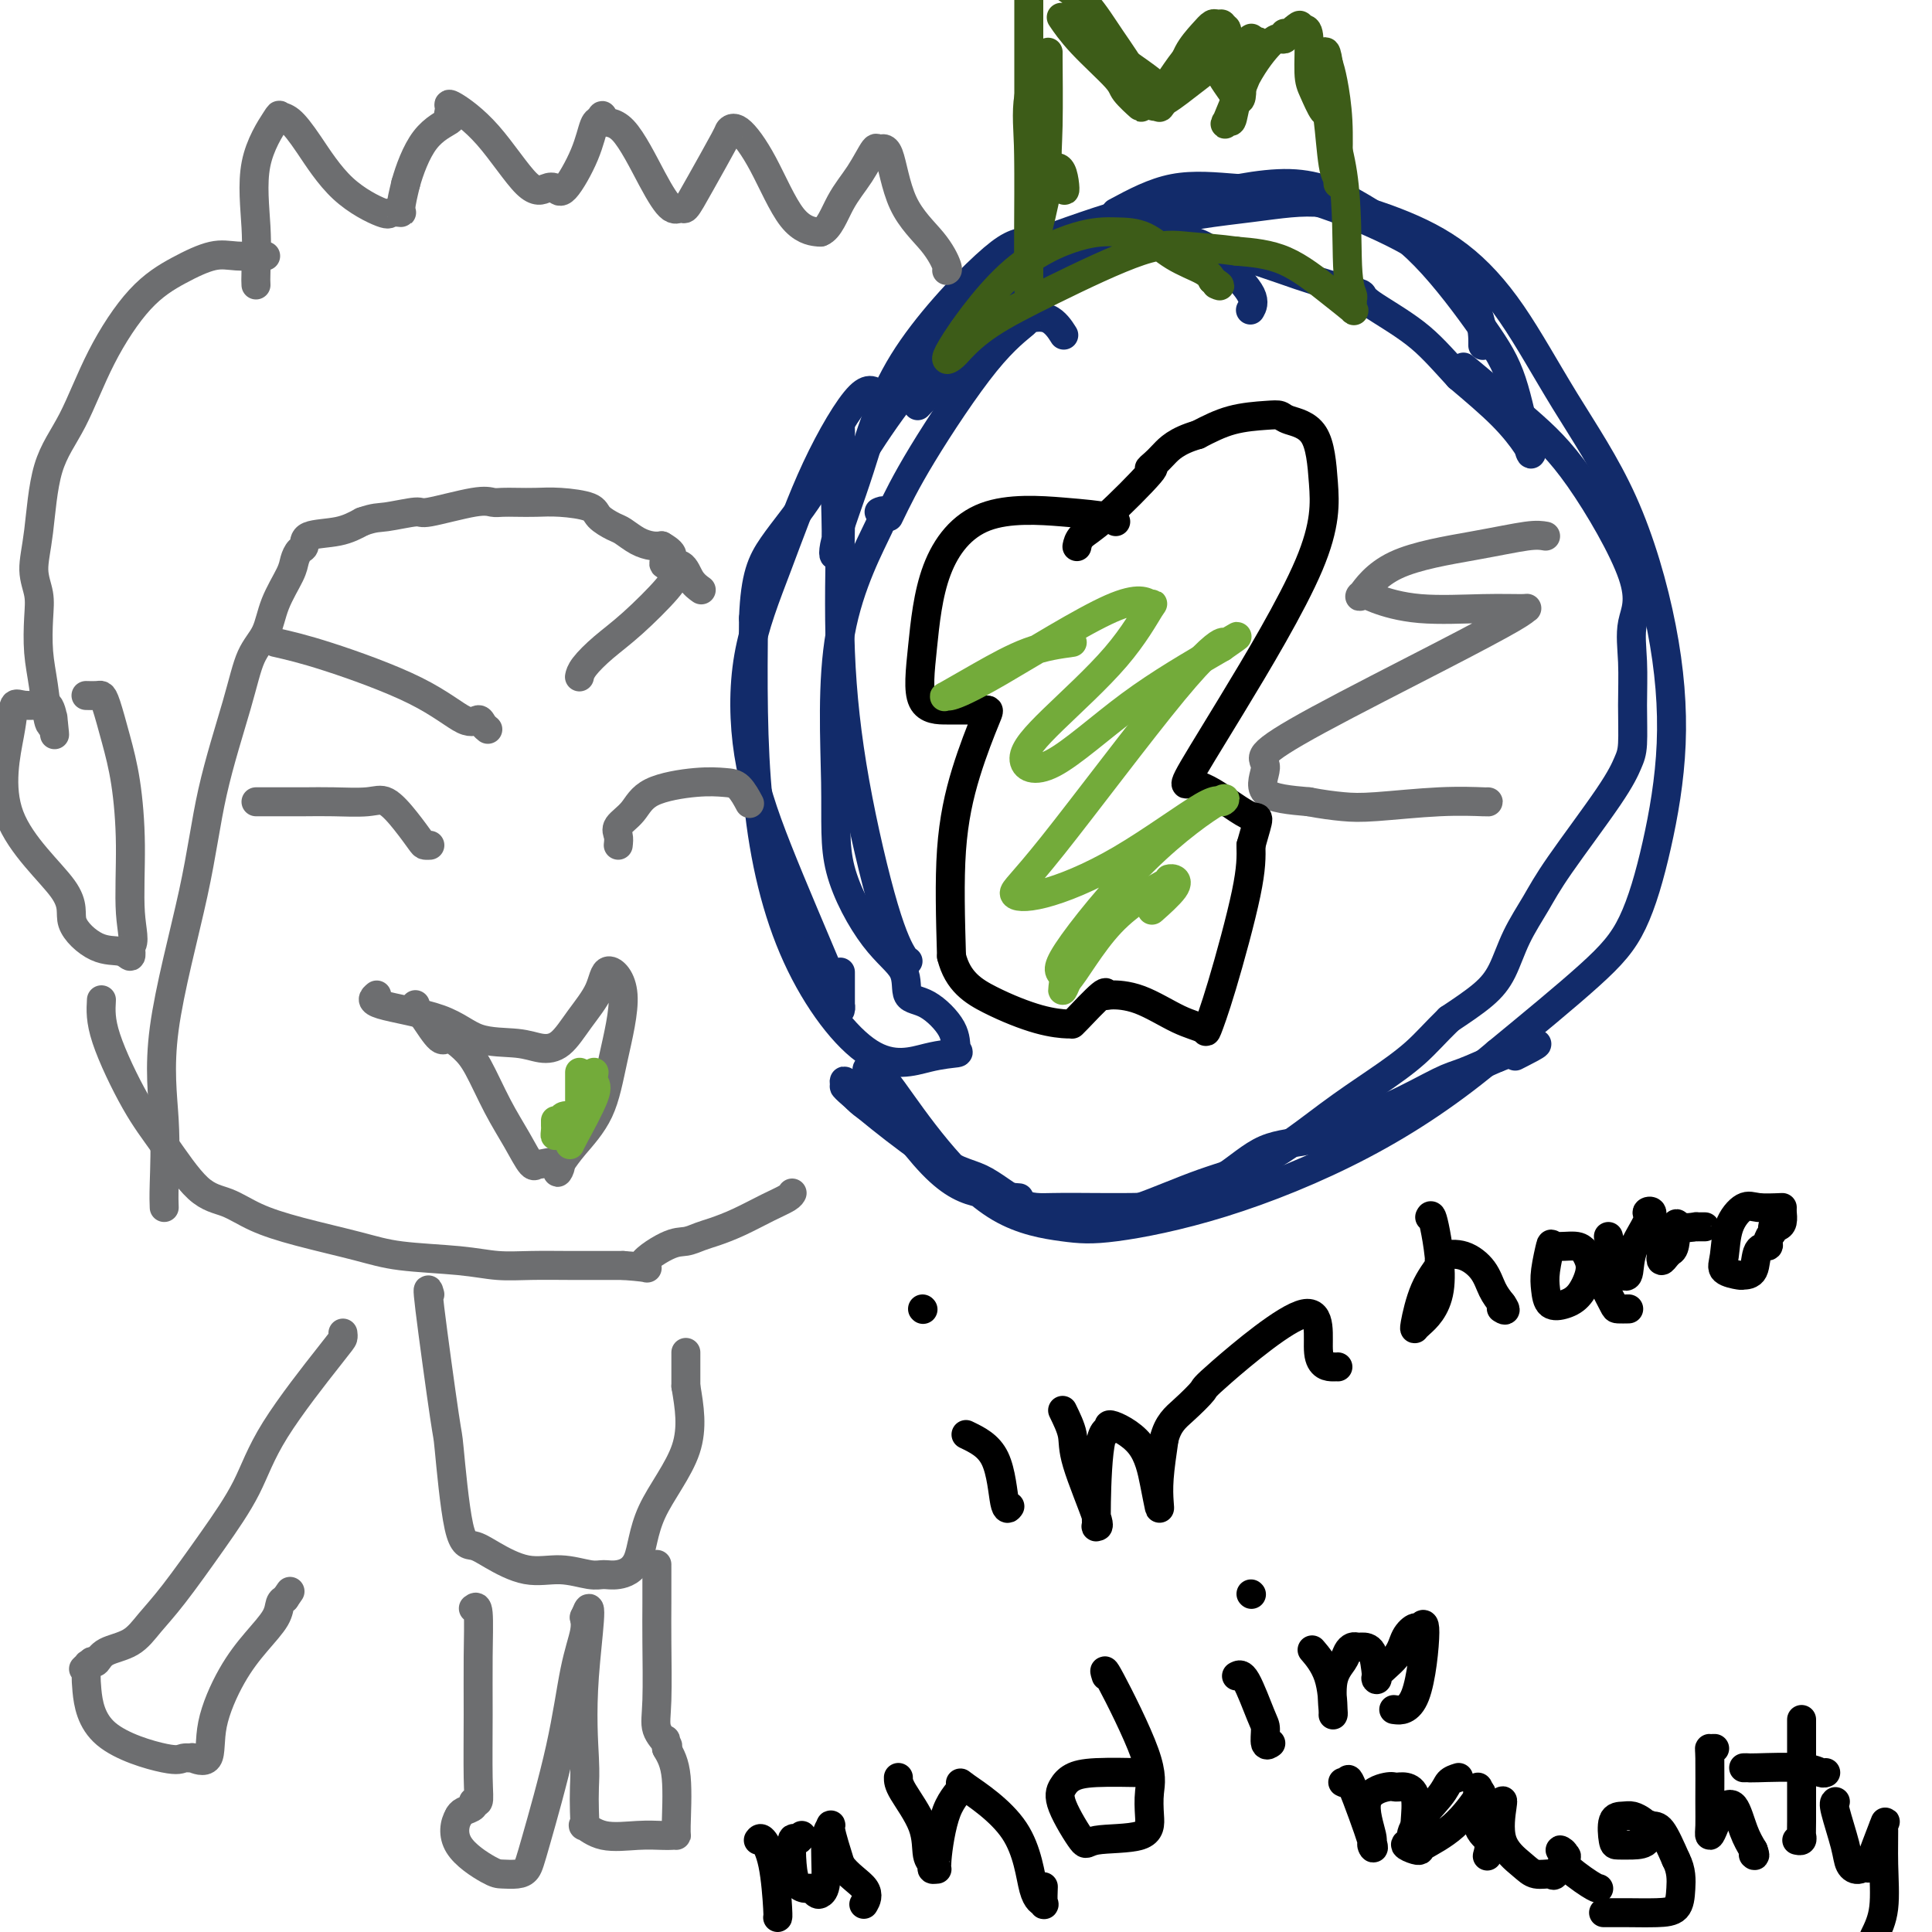 <svg viewBox='0 0 400 400' version='1.1' xmlns='http://www.w3.org/2000/svg' xmlns:xlink='http://www.w3.org/1999/xlink'><g fill='none' stroke='#122B6A' stroke-width='6' stroke-linecap='round' stroke-linejoin='round'><path d='M184,107c1.728,-3.579 3.456,-7.158 7,-13c3.544,-5.842 8.905,-13.947 13,-19c4.095,-5.053 6.926,-7.056 8,-8c1.074,-0.944 0.391,-0.830 1,-1c0.609,-0.170 2.510,-0.623 4,0c1.490,0.623 2.569,2.321 3,3c0.431,0.679 0.216,0.340 0,0'/><path d='M190,84c1.565,-1.623 3.130,-3.247 6,-6c2.870,-2.753 7.046,-6.636 11,-10c3.954,-3.364 7.686,-6.208 11,-9c3.314,-2.792 6.209,-5.531 9,-7c2.791,-1.469 5.476,-1.668 9,-2c3.524,-0.332 7.886,-0.796 11,0c3.114,0.796 4.979,2.853 7,5c2.021,2.147 4.198,4.386 5,6c0.802,1.614 0.229,2.604 0,3c-0.229,0.396 -0.115,0.198 0,0'/><path d='M231,44c3.901,-2.096 7.802,-4.193 12,-5c4.198,-0.807 8.694,-0.325 13,0c4.306,0.325 8.422,0.494 14,2c5.578,1.506 12.619,4.348 18,7c5.381,2.652 9.102,5.113 12,8c2.898,2.887 4.973,6.200 6,9c1.027,2.800 1.008,5.086 1,6c-0.008,0.914 -0.004,0.457 0,0'/><path d='M209,52c-1.462,0.703 -2.925,1.406 1,0c3.925,-1.406 13.236,-4.920 20,-7c6.764,-2.080 10.979,-2.727 17,-4c6.021,-1.273 13.846,-3.174 20,-3c6.154,0.174 10.636,2.421 15,5c4.364,2.579 8.609,5.491 13,10c4.391,4.509 8.927,10.617 12,15c3.073,4.383 4.682,7.043 6,11c1.318,3.957 2.345,9.212 3,12c0.655,2.788 0.938,3.108 1,3c0.062,-0.108 -0.099,-0.644 -1,-2c-0.901,-1.356 -2.543,-3.530 -5,-6c-2.457,-2.470 -5.728,-5.235 -9,-8'/><path d='M302,78c-3.840,-4.180 -5.940,-6.629 -9,-9c-3.060,-2.371 -7.079,-4.662 -9,-6c-1.921,-1.338 -1.744,-1.721 -2,-2c-0.256,-0.279 -0.945,-0.453 -3,-1c-2.055,-0.547 -5.476,-1.468 -10,-3c-4.524,-1.532 -10.152,-3.675 -16,-5c-5.848,-1.325 -11.917,-1.833 -17,-2c-5.083,-0.167 -9.180,0.005 -13,0c-3.820,-0.005 -7.364,-0.188 -10,0c-2.636,0.188 -4.363,0.748 -9,5c-4.637,4.252 -12.185,12.197 -17,20c-4.815,7.803 -6.899,15.463 -9,22c-2.101,6.537 -4.220,11.952 -5,15c-0.780,3.048 -0.223,3.728 0,2c0.223,-1.728 0.111,-5.864 0,-10'/><path d='M173,104c2.742,-6.076 9.597,-17.267 17,-26c7.403,-8.733 15.353,-15.009 23,-20c7.647,-4.991 14.992,-8.696 23,-11c8.008,-2.304 16.679,-3.206 23,-4c6.321,-0.794 10.292,-1.478 15,-1c4.708,0.478 10.153,2.119 15,4c4.847,1.881 9.094,4.003 13,7c3.906,2.997 7.469,6.867 11,12c3.531,5.133 7.030,11.527 11,18c3.970,6.473 8.413,13.026 12,21c3.587,7.974 6.319,17.370 8,26c1.681,8.630 2.312,16.495 2,24c-0.312,7.505 -1.568,14.651 -3,21c-1.432,6.349 -3.039,11.902 -5,16c-1.961,4.098 -4.274,6.742 -9,11c-4.726,4.258 -11.863,10.129 -19,16'/><path d='M310,218c-9.235,7.832 -18.323,13.911 -28,19c-9.677,5.089 -19.943,9.189 -29,12c-9.057,2.811 -16.904,4.332 -22,5c-5.096,0.668 -7.439,0.483 -11,0c-3.561,-0.483 -8.340,-1.264 -13,-4c-4.660,-2.736 -9.202,-7.426 -13,-12c-3.798,-4.574 -6.851,-9.031 -9,-12c-2.149,-2.969 -3.393,-4.449 -4,-5c-0.607,-0.551 -0.577,-0.172 -1,0c-0.423,0.172 -1.299,0.139 1,4c2.299,3.861 7.773,11.616 12,16c4.227,4.384 7.208,5.395 10,6c2.792,0.605 5.396,0.802 8,1'/><path d='M303,76c4.583,3.829 9.165,7.658 13,11c3.835,3.342 6.922,6.197 11,12c4.078,5.803 9.146,14.555 11,20c1.854,5.445 0.495,7.582 0,10c-0.495,2.418 -0.125,5.117 0,8c0.125,2.883 0.004,5.950 0,9c-0.004,3.050 0.110,6.085 0,8c-0.110,1.915 -0.445,2.712 -1,4c-0.555,1.288 -1.331,3.068 -4,7c-2.669,3.932 -7.233,10.017 -10,14c-2.767,3.983 -3.739,5.863 -5,8c-1.261,2.137 -2.812,4.532 -4,7c-1.188,2.468 -2.012,5.011 -3,7c-0.988,1.989 -2.139,3.426 -4,5c-1.861,1.574 -4.430,3.287 -7,5'/><path d='M300,211c-2.919,2.847 -4.718,4.966 -7,7c-2.282,2.034 -5.048,3.984 -8,6c-2.952,2.016 -6.090,4.099 -10,7c-3.910,2.901 -8.593,6.620 -13,9c-4.407,2.380 -8.540,3.419 -13,5c-4.460,1.581 -9.248,3.702 -13,5c-3.752,1.298 -6.469,1.771 -9,2c-2.531,0.229 -4.876,0.212 -8,0c-3.124,-0.212 -7.027,-0.619 -12,-3c-4.973,-2.381 -11.018,-6.738 -15,-10c-3.982,-3.262 -5.902,-5.431 -8,-7c-2.098,-1.569 -4.372,-2.538 -6,-4c-1.628,-1.462 -2.608,-3.418 -3,-4c-0.392,-0.582 -0.196,0.209 0,1'/><path d='M175,225c-1.946,-1.056 9.188,8.306 16,13c6.812,4.694 9.303,4.722 12,6c2.697,1.278 5.601,3.806 8,5c2.399,1.194 4.291,1.053 7,1c2.709,-0.053 6.233,-0.018 9,0c2.767,0.018 4.777,0.017 7,0c2.223,-0.017 4.659,-0.052 8,-1c3.341,-0.948 7.585,-2.811 11,-5c3.415,-2.189 5.999,-4.705 9,-6c3.001,-1.295 6.418,-1.368 9,-2c2.582,-0.632 4.330,-1.824 7,-3c2.670,-1.176 6.262,-2.336 10,-4c3.738,-1.664 7.622,-3.833 10,-5c2.378,-1.167 3.251,-1.334 5,-2c1.749,-0.666 4.375,-1.833 7,-3'/><path d='M310,219c12.933,-5.044 7.267,-2.156 5,-1c-2.267,1.156 -1.133,0.578 0,0'/><path d='M184,82c-0.613,0.324 -1.226,0.649 -2,0c-0.774,-0.649 -1.710,-2.271 -4,0c-2.290,2.271 -5.935,8.437 -9,15c-3.065,6.563 -5.551,13.525 -8,20c-2.449,6.475 -4.863,12.463 -6,19c-1.137,6.537 -0.998,13.621 0,20c0.998,6.379 2.856,12.051 6,20c3.144,7.949 7.574,18.174 10,24c2.426,5.826 2.846,7.252 3,8c0.154,0.748 0.041,0.819 0,1c-0.041,0.181 -0.011,0.472 0,-1c0.011,-1.472 0.003,-4.706 0,-6c-0.003,-1.294 -0.002,-0.647 0,0'/><path d='M182,106c0.879,-0.402 1.759,-0.804 0,3c-1.759,3.804 -6.155,11.814 -8,22c-1.845,10.186 -1.138,22.547 -1,31c0.138,8.453 -0.293,12.997 1,18c1.293,5.003 4.308,10.466 7,14c2.692,3.534 5.060,5.139 6,7c0.940,1.861 0.452,3.976 1,5c0.548,1.024 2.133,0.955 4,2c1.867,1.045 4.017,3.204 5,5c0.983,1.796 0.800,3.229 1,4c0.200,0.771 0.782,0.881 0,1c-0.782,0.119 -2.928,0.247 -6,1c-3.072,0.753 -7.071,2.130 -12,-1c-4.929,-3.130 -10.789,-10.766 -15,-20c-4.211,-9.234 -6.775,-20.067 -8,-32c-1.225,-11.933 -1.113,-24.967 -1,-38'/><path d='M156,128c0.343,-8.763 1.700,-11.671 4,-15c2.300,-3.329 5.544,-7.079 8,-11c2.456,-3.921 4.123,-8.012 5,-10c0.877,-1.988 0.965,-1.872 1,-2c0.035,-0.128 0.016,-0.501 0,-1c-0.016,-0.499 -0.028,-1.126 0,2c0.028,3.126 0.095,10.004 0,18c-0.095,7.996 -0.351,17.109 0,26c0.351,8.891 1.310,17.559 3,27c1.690,9.441 4.113,19.654 6,26c1.887,6.346 3.239,8.824 4,10c0.761,1.176 0.932,1.050 1,1c0.068,-0.050 0.034,-0.025 0,0'/></g>
<g fill='none' stroke='#3D5C18' stroke-width='6' stroke-linecap='round' stroke-linejoin='round'><path d='M213,60c-0.002,-0.505 -0.003,-1.010 0,-1c0.003,0.010 0.011,0.534 0,-1c-0.011,-1.534 -0.041,-5.126 0,-10c0.041,-4.874 0.155,-11.031 0,-16c-0.155,-4.969 -0.577,-8.750 0,-12c0.577,-3.250 2.153,-5.970 3,-7c0.847,-1.030 0.966,-0.370 1,-1c0.034,-0.630 -0.016,-2.550 0,0c0.016,2.550 0.097,9.570 0,14c-0.097,4.430 -0.372,6.270 0,8c0.372,1.730 1.392,3.352 2,4c0.608,0.648 0.804,0.324 1,0'/><path d='M220,38c0.730,3.493 0.556,-0.274 0,-2c-0.556,-1.726 -1.494,-1.413 -2,-1c-0.506,0.413 -0.580,0.924 -1,3c-0.420,2.076 -1.184,5.718 -2,9c-0.816,3.282 -1.683,6.204 -2,8c-0.317,1.796 -0.085,2.466 0,3c0.085,0.534 0.023,0.933 0,1c-0.023,0.067 -0.006,-0.199 0,-3c0.006,-2.801 0.002,-8.139 0,-18c-0.002,-9.861 -0.000,-24.246 0,-32c0.000,-7.754 0.000,-8.877 0,-10'/><path d='M220,4c-0.250,-0.372 -0.501,-0.743 0,0c0.501,0.743 1.752,2.601 4,5c2.248,2.399 5.492,5.338 7,7c1.508,1.662 1.279,2.047 2,3c0.721,0.953 2.392,2.474 3,3c0.608,0.526 0.152,0.055 0,-1c-0.152,-1.055 0.001,-2.695 -1,-5c-1.001,-2.305 -3.154,-5.274 -5,-8c-1.846,-2.726 -3.385,-5.207 -5,-7c-1.615,-1.793 -3.308,-2.896 -5,-4'/><path d='M223,6c-1.350,-0.922 -2.700,-1.844 0,0c2.700,1.844 9.452,6.455 13,9c3.548,2.545 3.894,3.024 4,4c0.106,0.976 -0.029,2.448 0,3c0.029,0.552 0.221,0.182 1,-1c0.779,-1.182 2.145,-3.178 3,-5c0.855,-1.822 1.200,-3.470 2,-5c0.800,-1.530 2.057,-2.943 3,-4c0.943,-1.057 1.572,-1.757 2,-2c0.428,-0.243 0.654,-0.027 1,0c0.346,0.027 0.813,-0.135 1,0c0.187,0.135 0.093,0.568 0,1'/><path d='M253,6c2.035,-1.323 0.621,3.368 0,6c-0.621,2.632 -0.451,3.204 0,4c0.451,0.796 1.182,1.817 2,3c0.818,1.183 1.724,2.528 2,1c0.276,-1.528 -0.076,-5.930 -1,-8c-0.924,-2.070 -2.418,-1.809 -3,-2c-0.582,-0.191 -0.250,-0.833 0,-1c0.250,-0.167 0.417,0.141 0,0c-0.417,-0.141 -1.420,-0.730 -2,-1c-0.580,-0.270 -0.737,-0.220 -1,0c-0.263,0.220 -0.631,0.610 -1,1'/><path d='M249,9c-2.494,1.125 -5.229,5.439 -7,8c-1.771,2.561 -2.578,3.371 -3,4c-0.422,0.629 -0.460,1.079 0,1c0.460,-0.079 1.418,-0.685 2,-1c0.582,-0.315 0.787,-0.337 3,-2c2.213,-1.663 6.435,-4.967 9,-7c2.565,-2.033 3.472,-2.794 4,-3c0.528,-0.206 0.677,0.144 1,0c0.323,-0.144 0.818,-0.781 1,-1c0.182,-0.219 0.049,-0.021 0,0c-0.049,0.021 -0.014,-0.137 0,0c0.014,0.137 0.007,0.568 0,1'/><path d='M259,9c3.086,-1.416 0.799,1.044 0,2c-0.799,0.956 -0.112,0.408 0,1c0.112,0.592 -0.351,2.324 -1,4c-0.649,1.676 -1.484,3.298 -2,5c-0.516,1.702 -0.713,3.486 -1,4c-0.287,0.514 -0.662,-0.241 -1,0c-0.338,0.241 -0.637,1.477 0,0c0.637,-1.477 2.209,-5.667 4,-9c1.791,-3.333 3.800,-5.807 5,-7c1.200,-1.193 1.593,-1.103 2,-1c0.407,0.103 0.830,0.221 1,0c0.170,-0.221 0.087,-0.781 0,-1c-0.087,-0.219 -0.177,-0.097 0,0c0.177,0.097 0.622,0.171 1,0c0.378,-0.171 0.689,-0.585 1,-1'/><path d='M268,6c1.730,-1.542 1.054,-0.396 1,0c-0.054,0.396 0.514,0.041 1,0c0.486,-0.041 0.890,0.233 1,2c0.110,1.767 -0.073,5.027 0,7c0.073,1.973 0.401,2.660 1,4c0.599,1.340 1.467,3.331 2,4c0.533,0.669 0.731,0.014 1,2c0.269,1.986 0.609,6.614 1,9c0.391,2.386 0.834,2.529 1,3c0.166,0.471 0.056,1.270 0,1c-0.056,-0.270 -0.056,-1.608 0,-4c0.056,-2.392 0.169,-5.836 0,-9c-0.169,-3.164 -0.620,-6.047 -1,-8c-0.380,-1.953 -0.690,-2.977 -1,-4'/><path d='M275,13c-0.552,-3.936 -0.934,-1.774 -1,-1c-0.066,0.774 0.182,0.162 0,1c-0.182,0.838 -0.795,3.128 0,7c0.795,3.872 2.998,9.328 4,16c1.002,6.672 0.804,14.561 1,19c0.196,4.439 0.788,5.426 1,6c0.212,0.574 0.045,0.733 0,1c-0.045,0.267 0.032,0.643 0,1c-0.032,0.357 -0.174,0.695 0,1c0.174,0.305 0.665,0.577 0,0c-0.665,-0.577 -2.487,-2.001 -5,-4c-2.513,-1.999 -5.718,-4.571 -9,-6c-3.282,-1.429 -6.641,-1.714 -10,-2'/><path d='M256,52c-3.448,-0.492 -7.067,-0.721 -10,-1c-2.933,-0.279 -5.180,-0.608 -10,1c-4.820,1.608 -12.215,5.154 -18,8c-5.785,2.846 -9.962,4.991 -13,7c-3.038,2.009 -4.937,3.883 -6,5c-1.063,1.117 -1.290,1.476 -2,2c-0.710,0.524 -1.903,1.213 0,-2c1.903,-3.213 6.901,-10.327 12,-15c5.099,-4.673 10.297,-6.907 14,-8c3.703,-1.093 5.909,-1.047 8,-1c2.091,0.047 4.066,0.095 6,1c1.934,0.905 3.829,2.667 6,4c2.171,1.333 4.620,2.238 6,3c1.380,0.762 1.690,1.381 2,2'/><path d='M251,58c2.400,1.622 1.400,1.178 1,1c-0.400,-0.178 -0.200,-0.089 0,0'/></g>
<g fill='none' stroke='#6D6E70' stroke-width='6' stroke-linecap='round' stroke-linejoin='round'><path d='M53,59c-0.031,-0.572 -0.062,-1.145 0,-3c0.062,-1.855 0.218,-4.994 0,-9c-0.218,-4.006 -0.808,-8.880 0,-13c0.808,-4.120 3.016,-7.485 4,-9c0.984,-1.515 0.744,-1.179 1,-1c0.256,0.179 1.009,0.202 2,1c0.991,0.798 2.221,2.372 4,5c1.779,2.628 4.108,6.312 7,9c2.892,2.688 6.347,4.380 8,5c1.653,0.620 1.505,0.166 2,0c0.495,-0.166 1.633,-0.045 2,0c0.367,0.045 -0.038,0.013 0,-1c0.038,-1.013 0.519,-3.006 1,-5'/><path d='M84,38c0.757,-2.737 2.151,-6.578 4,-9c1.849,-2.422 4.154,-3.423 5,-4c0.846,-0.577 0.232,-0.730 0,-1c-0.232,-0.270 -0.082,-0.656 0,-1c0.082,-0.344 0.094,-0.646 0,-1c-0.094,-0.354 -0.296,-0.762 1,0c1.296,0.762 4.088,2.693 7,6c2.912,3.307 5.942,7.990 8,10c2.058,2.010 3.143,1.348 4,1c0.857,-0.348 1.487,-0.380 2,0c0.513,0.380 0.908,1.174 2,0c1.092,-1.174 2.881,-4.315 4,-7c1.119,-2.685 1.568,-4.916 2,-6c0.432,-1.084 0.847,-1.023 1,-1c0.153,0.023 0.044,0.006 0,0c-0.044,-0.006 -0.022,-0.003 0,0'/><path d='M124,25c1.149,-2.151 0.521,-0.528 1,0c0.479,0.528 2.064,-0.038 4,2c1.936,2.038 4.224,6.679 6,10c1.776,3.321 3.040,5.320 4,6c0.960,0.680 1.615,0.040 2,0c0.385,-0.040 0.499,0.521 1,0c0.501,-0.521 1.388,-2.123 3,-5c1.612,-2.877 3.949,-7.027 5,-9c1.051,-1.973 0.818,-1.768 1,-2c0.182,-0.232 0.781,-0.899 2,0c1.219,0.899 3.059,3.365 5,7c1.941,3.635 3.984,8.440 6,11c2.016,2.560 4.005,2.874 5,3c0.995,0.126 0.998,0.063 1,0'/><path d='M170,48c1.638,-0.613 2.732,-3.647 4,-6c1.268,-2.353 2.710,-4.025 4,-6c1.290,-1.975 2.428,-4.252 3,-5c0.572,-0.748 0.577,0.034 1,0c0.423,-0.034 1.262,-0.885 2,1c0.738,1.885 1.375,6.505 3,10c1.625,3.495 4.240,5.865 6,8c1.760,2.135 2.666,4.036 3,5c0.334,0.964 0.095,0.990 0,1c-0.095,0.010 -0.048,0.005 0,0'/><path d='M55,53c0.035,-0.017 0.071,-0.033 -1,0c-1.071,0.033 -3.247,0.116 -5,0c-1.753,-0.116 -3.083,-0.431 -5,0c-1.917,0.431 -4.422,1.609 -7,3c-2.578,1.391 -5.229,2.996 -8,6c-2.771,3.004 -5.661,7.408 -8,12c-2.339,4.592 -4.126,9.371 -6,13c-1.874,3.629 -3.837,6.106 -5,10c-1.163,3.894 -1.528,9.204 -2,13c-0.472,3.796 -1.052,6.077 -1,8c0.052,1.923 0.735,3.489 1,5c0.265,1.511 0.112,2.966 0,5c-0.112,2.034 -0.185,4.648 0,7c0.185,2.352 0.627,4.441 1,7c0.373,2.559 0.678,5.588 1,7c0.322,1.412 0.661,1.206 1,1'/><path d='M11,150c0.612,4.675 0.142,0.363 0,-1c-0.142,-1.363 0.044,0.224 0,0c-0.044,-0.224 -0.316,-2.259 -1,-3c-0.684,-0.741 -1.778,-0.190 -2,0c-0.222,0.190 0.427,0.017 0,0c-0.427,-0.017 -1.930,0.122 -3,0c-1.070,-0.122 -1.706,-0.506 -2,0c-0.294,0.506 -0.247,1.901 -1,6c-0.753,4.099 -2.308,10.901 0,17c2.308,6.099 8.479,11.496 11,15c2.521,3.504 1.394,5.116 2,7c0.606,1.884 2.946,4.041 5,5c2.054,0.959 3.822,0.720 5,1c1.178,0.280 1.765,1.080 2,1c0.235,-0.080 0.117,-1.040 0,-2'/><path d='M27,196c1.073,-0.916 0.257,-3.204 0,-7c-0.257,-3.796 0.047,-9.098 0,-14c-0.047,-4.902 -0.445,-9.405 -1,-13c-0.555,-3.595 -1.266,-6.284 -2,-9c-0.734,-2.716 -1.489,-5.460 -2,-7c-0.511,-1.540 -0.778,-1.877 -1,-2c-0.222,-0.123 -0.400,-0.033 -1,0c-0.600,0.033 -1.623,0.009 -2,0c-0.377,-0.009 -0.108,-0.003 0,0c0.108,0.003 0.054,0.001 0,0'/><path d='M21,207c-0.121,2.114 -0.242,4.228 1,8c1.242,3.772 3.848,9.202 6,13c2.152,3.798 3.850,5.965 6,9c2.150,3.035 4.751,6.938 7,9c2.249,2.062 4.146,2.282 6,3c1.854,0.718 3.666,1.932 6,3c2.334,1.068 5.189,1.989 9,3c3.811,1.011 8.578,2.113 12,3c3.422,0.887 5.497,1.558 9,2c3.503,0.442 8.432,0.654 12,1c3.568,0.346 5.774,0.825 8,1c2.226,0.175 4.473,0.047 7,0c2.527,-0.047 5.334,-0.013 8,0c2.666,0.013 5.190,0.004 7,0c1.810,-0.004 2.905,-0.002 4,0'/><path d='M129,262c7.773,0.540 4.206,0.888 4,0c-0.206,-0.888 2.950,-3.014 5,-4c2.050,-0.986 2.995,-0.834 4,-1c1.005,-0.166 2.069,-0.650 3,-1c0.931,-0.350 1.728,-0.567 3,-1c1.272,-0.433 3.021,-1.083 5,-2c1.979,-0.917 4.190,-2.101 6,-3c1.810,-0.899 3.218,-1.511 4,-2c0.782,-0.489 0.938,-0.854 1,-1c0.062,-0.146 0.031,-0.073 0,0'/><path d='M89,268c-0.321,-1.133 -0.641,-2.266 0,3c0.641,5.266 2.244,16.932 3,22c0.756,5.068 0.664,3.537 1,7c0.336,3.463 1.098,11.918 2,16c0.902,4.082 1.943,3.791 3,4c1.057,0.209 2.131,0.917 4,2c1.869,1.083 4.533,2.540 7,3c2.467,0.460 4.738,-0.077 7,0c2.262,0.077 4.516,0.768 6,1c1.484,0.232 2.199,0.007 3,0c0.801,-0.007 1.687,0.205 3,0c1.313,-0.205 3.053,-0.828 4,-3c0.947,-2.172 1.101,-5.892 3,-10c1.899,-4.108 5.543,-8.602 7,-13c1.457,-4.398 0.729,-8.699 0,-13'/><path d='M142,287c0.000,-3.310 0.000,-5.083 0,-6c0.000,-0.917 0.000,-0.976 0,-1c0.000,-0.024 0.000,-0.012 0,0'/><path d='M98,333c0.423,-0.327 0.847,-0.654 1,1c0.153,1.654 0.037,5.290 0,9c-0.037,3.710 0.006,7.495 0,12c-0.006,4.505 -0.061,9.732 0,13c0.061,3.268 0.237,4.577 0,5c-0.237,0.423 -0.888,-0.041 -1,0c-0.112,0.041 0.316,0.588 0,1c-0.316,0.412 -1.376,0.689 -2,1c-0.624,0.311 -0.812,0.655 -1,1'/><path d='M95,376c-0.945,1.535 -1.308,3.874 0,6c1.308,2.126 4.287,4.041 6,5c1.713,0.959 2.160,0.964 3,1c0.840,0.036 2.073,0.105 3,0c0.927,-0.105 1.548,-0.384 2,-1c0.452,-0.616 0.734,-1.570 2,-6c1.266,-4.430 3.516,-12.336 5,-19c1.484,-6.664 2.201,-12.087 3,-16c0.799,-3.913 1.678,-6.317 2,-8c0.322,-1.683 0.087,-2.645 0,-3c-0.087,-0.355 -0.025,-0.101 0,0c0.025,0.101 0.012,0.051 0,0'/><path d='M121,335c2.166,-6.433 0.581,3.983 0,12c-0.581,8.017 -0.158,13.635 0,17c0.158,3.365 0.052,4.479 0,6c-0.052,1.521 -0.048,3.451 0,5c0.048,1.549 0.142,2.716 0,3c-0.142,0.284 -0.519,-0.316 0,0c0.519,0.316 1.933,1.549 4,2c2.067,0.451 4.788,0.122 7,0c2.212,-0.122 3.915,-0.037 5,0c1.085,0.037 1.553,0.027 2,0c0.447,-0.027 0.872,-0.069 1,0c0.128,0.069 -0.043,0.249 0,-2c0.043,-2.249 0.298,-6.928 0,-10c-0.298,-3.072 -1.149,-4.536 -2,-6'/><path d='M138,362c-0.342,-3.046 -0.197,-1.660 0,-1c0.197,0.660 0.445,0.596 0,0c-0.445,-0.596 -1.583,-1.722 -2,-3c-0.417,-1.278 -0.112,-2.707 0,-6c0.112,-3.293 0.030,-8.452 0,-12c-0.030,-3.548 -0.008,-5.487 0,-8c0.008,-2.513 0.002,-5.600 0,-7c-0.002,-1.400 -0.001,-1.114 0,-1c0.001,0.114 0.000,0.057 0,0'/><path d='M71,276c0.043,0.346 0.087,0.691 0,1c-0.087,0.309 -0.304,0.581 -3,4c-2.696,3.419 -7.869,9.985 -11,15c-3.131,5.015 -4.219,8.478 -6,12c-1.781,3.522 -4.256,7.103 -7,11c-2.744,3.897 -5.757,8.109 -8,11c-2.243,2.891 -3.714,4.460 -5,6c-1.286,1.540 -2.386,3.052 -4,4c-1.614,0.948 -3.742,1.332 -5,2c-1.258,0.668 -1.645,1.619 -2,2c-0.355,0.381 -0.677,0.190 -1,0'/><path d='M19,344c-2.861,2.440 -1.513,1.541 -1,1c0.513,-0.541 0.192,-0.723 0,0c-0.192,0.723 -0.253,2.352 0,5c0.253,2.648 0.821,6.316 4,9c3.179,2.684 8.968,4.384 12,5c3.032,0.616 3.307,0.147 4,0c0.693,-0.147 1.804,0.027 2,0c0.196,-0.027 -0.525,-0.257 0,0c0.525,0.257 2.295,0.999 3,0c0.705,-0.999 0.346,-3.738 1,-7c0.654,-3.262 2.322,-7.045 4,-10c1.678,-2.955 3.367,-5.081 5,-7c1.633,-1.919 3.209,-3.632 4,-5c0.791,-1.368 0.797,-2.391 1,-3c0.203,-0.609 0.601,-0.805 1,-1'/><path d='M59,331c1.833,-2.667 0.917,-1.333 0,0'/><path d='M320,111c-0.874,-0.154 -1.749,-0.308 -4,0c-2.251,0.308 -5.880,1.079 -11,2c-5.120,0.921 -11.731,1.991 -16,4c-4.269,2.009 -6.196,4.955 -7,6c-0.804,1.045 -0.485,0.189 0,0c0.485,-0.189 1.136,0.288 3,1c1.864,0.712 4.942,1.657 9,2c4.058,0.343 9.095,0.082 13,0c3.905,-0.082 6.677,0.013 8,0c1.323,-0.013 1.197,-0.134 1,0c-0.197,0.134 -0.464,0.522 -3,2c-2.536,1.478 -7.341,4.045 -15,8c-7.659,3.955 -18.171,9.297 -25,13c-6.829,3.703 -9.975,5.766 -11,7c-1.025,1.234 0.070,1.640 0,3c-0.070,1.360 -1.306,3.674 0,5c1.306,1.326 5.153,1.663 9,2'/><path d='M271,166c2.726,0.520 5.042,0.819 7,1c1.958,0.181 3.558,0.245 7,0c3.442,-0.245 8.727,-0.798 13,-1c4.273,-0.202 7.535,-0.055 9,0c1.465,0.055 1.133,0.016 1,0c-0.133,-0.016 -0.066,-0.008 0,0'/><path d='M53,166c0.230,0.000 0.459,0.001 1,0c0.541,-0.001 1.393,-0.003 3,0c1.607,0.003 3.970,0.012 6,0c2.030,-0.012 3.728,-0.046 6,0c2.272,0.046 5.119,0.170 7,0c1.881,-0.170 2.795,-0.634 4,0c1.205,0.634 2.701,2.366 4,4c1.299,1.634 2.400,3.170 3,4c0.600,0.830 0.700,0.954 1,1c0.300,0.046 0.800,0.013 1,0c0.200,-0.013 0.100,-0.007 0,0'/><path d='M57,133c2.891,0.659 5.783,1.318 11,3c5.217,1.682 12.761,4.388 18,7c5.239,2.612 8.175,5.131 10,6c1.825,0.869 2.541,0.089 3,0c0.459,-0.089 0.662,0.515 1,1c0.338,0.485 0.811,0.853 1,1c0.189,0.147 0.095,0.074 0,0'/><path d='M128,175c0.075,-0.682 0.150,-1.363 0,-2c-0.150,-0.637 -0.525,-1.229 0,-2c0.525,-0.771 1.950,-1.723 3,-3c1.050,-1.277 1.725,-2.881 4,-4c2.275,-1.119 6.151,-1.753 9,-2c2.849,-0.247 4.671,-0.107 6,0c1.329,0.107 2.166,0.183 3,1c0.834,0.817 1.667,2.376 2,3c0.333,0.624 0.167,0.312 0,0'/><path d='M120,140c-0.026,0.132 -0.053,0.264 0,0c0.053,-0.264 0.185,-0.925 1,-2c0.815,-1.075 2.313,-2.565 4,-4c1.687,-1.435 3.563,-2.815 6,-5c2.438,-2.185 5.437,-5.173 7,-7c1.563,-1.827 1.690,-2.492 2,-3c0.310,-0.508 0.803,-0.859 1,-1c0.197,-0.141 0.099,-0.070 0,0'/><path d='M78,206c-0.750,0.621 -1.499,1.242 1,2c2.499,0.758 8.247,1.653 12,3c3.753,1.347 5.511,3.146 8,4c2.489,0.854 5.711,0.765 8,1c2.289,0.235 3.647,0.796 5,1c1.353,0.204 2.701,0.053 4,-1c1.299,-1.053 2.549,-3.006 4,-5c1.451,-1.994 3.104,-4.027 4,-6c0.896,-1.973 1.037,-3.886 2,-4c0.963,-0.114 2.750,1.572 3,5c0.250,3.428 -1.036,8.599 -2,13c-0.964,4.401 -1.606,8.031 -3,11c-1.394,2.969 -3.541,5.277 -5,7c-1.459,1.723 -2.229,2.862 -3,4'/><path d='M116,241c-1.473,3.399 0.343,0.897 0,0c-0.343,-0.897 -2.846,-0.189 -4,0c-1.154,0.189 -0.959,-0.140 -1,0c-0.041,0.140 -0.317,0.750 -1,0c-0.683,-0.750 -1.773,-2.861 -3,-5c-1.227,-2.139 -2.593,-4.307 -4,-7c-1.407,-2.693 -2.857,-5.913 -4,-8c-1.143,-2.087 -1.980,-3.041 -3,-4c-1.020,-0.959 -2.225,-1.921 -3,-2c-0.775,-0.079 -1.122,0.726 -2,0c-0.878,-0.726 -2.288,-2.983 -3,-4c-0.712,-1.017 -0.727,-0.795 -1,-1c-0.273,-0.205 -0.805,-0.839 -1,-1c-0.195,-0.161 -0.052,0.149 0,0c0.052,-0.149 0.015,-0.757 0,-1c-0.015,-0.243 -0.007,-0.122 0,0'/><path d='M34,250c-0.043,-1.027 -0.085,-2.053 0,-5c0.085,-2.947 0.298,-7.814 0,-13c-0.298,-5.186 -1.108,-10.690 0,-19c1.108,-8.310 4.135,-19.424 6,-28c1.865,-8.576 2.567,-14.613 4,-21c1.433,-6.387 3.596,-13.125 5,-18c1.404,-4.875 2.050,-7.886 3,-10c0.950,-2.114 2.205,-3.330 3,-5c0.795,-1.670 1.131,-3.794 2,-6c0.869,-2.206 2.270,-4.493 3,-6c0.730,-1.507 0.788,-2.234 1,-3c0.212,-0.766 0.576,-1.570 1,-2c0.424,-0.430 0.907,-0.486 1,-1c0.093,-0.514 -0.206,-1.484 1,-2c1.206,-0.516 3.916,-0.576 6,-1c2.084,-0.424 3.542,-1.212 5,-2'/><path d='M75,108c2.639,-0.931 3.235,-0.757 5,-1c1.765,-0.243 4.699,-0.902 6,-1c1.301,-0.098 0.970,0.366 3,0c2.030,-0.366 6.422,-1.562 9,-2c2.578,-0.438 3.341,-0.118 4,0c0.659,0.118 1.213,0.034 2,0c0.787,-0.034 1.806,-0.017 3,0c1.194,0.017 2.565,0.036 4,0c1.435,-0.036 2.936,-0.127 5,0c2.064,0.127 4.691,0.471 6,1c1.309,0.529 1.299,1.242 2,2c0.701,0.758 2.113,1.562 3,2c0.887,0.438 1.248,0.509 2,1c0.752,0.491 1.895,1.401 3,2c1.105,0.599 2.173,0.885 3,1c0.827,0.115 1.414,0.057 2,0'/><path d='M137,113c3.518,2.000 1.812,2.501 1,3c-0.812,0.499 -0.729,0.996 0,1c0.729,0.004 2.102,-0.483 3,0c0.898,0.483 1.319,1.938 2,3c0.681,1.062 1.623,1.732 2,2c0.377,0.268 0.188,0.134 0,0'/></g>
<g fill='none' stroke='#000000' stroke-width='6' stroke-linecap='round' stroke-linejoin='round'><path d='M231,108c-0.236,-0.340 -0.472,-0.679 -2,-1c-1.528,-0.321 -4.347,-0.622 -9,-1c-4.653,-0.378 -11.140,-0.833 -16,1c-4.860,1.833 -8.093,5.955 -10,11c-1.907,5.045 -2.486,11.012 -3,16c-0.514,4.988 -0.961,8.996 0,11c0.961,2.004 3.331,2.003 5,2c1.669,-0.003 2.636,-0.007 4,0c1.364,0.007 3.125,0.027 4,0c0.875,-0.027 0.863,-0.100 0,2c-0.863,2.100 -2.579,6.373 -4,11c-1.421,4.627 -2.549,9.608 -3,16c-0.451,6.392 -0.226,14.196 0,22'/><path d='M197,198c1.298,5.216 4.543,7.255 8,9c3.457,1.745 7.126,3.195 10,4c2.874,0.805 4.952,0.966 6,1c1.048,0.034 1.065,-0.057 1,0c-0.065,0.057 -0.212,0.264 1,-1c1.212,-1.264 3.782,-4.000 5,-5c1.218,-1.000 1.083,-0.265 1,0c-0.083,0.265 -0.115,0.062 1,0c1.115,-0.062 3.377,0.019 6,1c2.623,0.981 5.607,2.862 8,4c2.393,1.138 4.197,1.531 5,2c0.803,0.469 0.607,1.012 1,0c0.393,-1.012 1.375,-3.580 3,-9c1.625,-5.420 3.893,-13.691 5,-19c1.107,-5.309 1.054,-7.654 1,-10'/><path d='M259,175c1.950,-6.965 1.824,-5.378 0,-6c-1.824,-0.622 -5.346,-3.452 -8,-5c-2.654,-1.548 -4.441,-1.815 -5,-2c-0.559,-0.185 0.110,-0.288 0,0c-0.110,0.288 -0.999,0.968 0,-1c0.999,-1.968 3.886,-6.583 9,-15c5.114,-8.417 12.454,-20.637 16,-29c3.546,-8.363 3.298,-12.868 3,-17c-0.298,-4.132 -0.647,-7.890 -2,-10c-1.353,-2.110 -3.711,-2.571 -5,-3c-1.289,-0.429 -1.511,-0.826 -2,-1c-0.489,-0.174 -1.247,-0.124 -3,0c-1.753,0.124 -4.501,0.321 -7,1c-2.499,0.679 -4.750,1.839 -7,3'/><path d='M248,90c-4.429,1.270 -6.000,2.945 -7,4c-1.000,1.055 -1.427,1.490 -2,2c-0.573,0.510 -1.292,1.097 -1,1c0.292,-0.097 1.595,-0.877 0,1c-1.595,1.877 -6.087,6.410 -9,9c-2.913,2.590 -4.246,3.236 -5,4c-0.754,0.764 -0.930,1.647 -1,2c-0.070,0.353 -0.035,0.177 0,0'/><path d='M200,297c2.339,1.125 4.679,2.250 6,5c1.321,2.750 1.625,7.125 2,9c0.375,1.875 0.821,1.250 1,1c0.179,-0.250 0.089,-0.125 0,0'/><path d='M191,271c0.000,0.000 0.100,0.100 0.1,0.1'/><path d='M220,292c0.853,1.752 1.707,3.504 2,5c0.293,1.496 0.026,2.734 1,6c0.974,3.266 3.191,8.558 4,11c0.809,2.442 0.212,2.033 0,2c-0.212,-0.033 -0.038,0.311 0,0c0.038,-0.311 -0.061,-1.276 0,-5c0.061,-3.724 0.282,-10.206 1,-13c0.718,-2.794 1.933,-1.900 2,-2c0.067,-0.100 -1.015,-1.194 0,-1c1.015,0.194 4.128,1.675 6,4c1.872,2.325 2.504,5.493 3,8c0.496,2.507 0.854,4.352 1,5c0.146,0.648 0.078,0.097 0,-1c-0.078,-1.097 -0.165,-2.742 0,-5c0.165,-2.258 0.583,-5.129 1,-8'/><path d='M241,298c0.812,-3.286 2.340,-4.502 4,-6c1.660,-1.498 3.450,-3.277 4,-4c0.550,-0.723 -0.140,-0.390 4,-4c4.140,-3.610 13.109,-11.163 17,-12c3.891,-0.837 2.703,5.044 3,8c0.297,2.956 2.080,2.988 3,3c0.920,0.012 0.977,0.003 1,0c0.023,-0.003 0.011,-0.002 0,0'/><path d='M296,252c0.196,-0.423 0.393,-0.846 1,2c0.607,2.846 1.626,8.961 1,13c-0.626,4.039 -2.895,6.003 -4,7c-1.105,0.997 -1.045,1.027 -1,1c0.045,-0.027 0.075,-0.112 0,0c-0.075,0.112 -0.254,0.419 0,-1c0.254,-1.419 0.941,-4.564 2,-7c1.059,-2.436 2.490,-4.161 3,-5c0.510,-0.839 0.100,-0.790 0,-1c-0.100,-0.210 0.108,-0.678 1,-1c0.892,-0.322 2.466,-0.499 4,0c1.534,0.499 3.028,1.673 4,3c0.972,1.327 1.420,2.808 2,4c0.580,1.192 1.290,2.096 2,3'/><path d='M311,270c1.244,1.778 0.356,1.222 0,1c-0.356,-0.222 -0.178,-0.111 0,0'/><path d='M328,259c-0.415,-0.456 -0.829,-0.913 -2,-1c-1.171,-0.087 -3.097,0.194 -4,0c-0.903,-0.194 -0.783,-0.864 -1,0c-0.217,0.864 -0.770,3.261 -1,5c-0.230,1.739 -0.135,2.821 0,4c0.135,1.179 0.310,2.454 1,3c0.690,0.546 1.894,0.363 3,0c1.106,-0.363 2.114,-0.907 3,-2c0.886,-1.093 1.650,-2.736 2,-4c0.350,-1.264 0.287,-2.148 0,-3c-0.287,-0.852 -0.796,-1.672 -1,-2c-0.204,-0.328 -0.102,-0.164 0,0'/><path d='M333,256c0.369,1.410 0.737,2.820 1,4c0.263,1.180 0.419,2.131 1,3c0.581,0.869 1.586,1.657 2,1c0.414,-0.657 0.239,-2.758 1,-5c0.761,-2.242 2.460,-4.625 3,-6c0.540,-1.375 -0.079,-1.743 0,-2c0.079,-0.257 0.858,-0.404 1,0c0.142,0.404 -0.351,1.359 0,3c0.351,1.641 1.547,3.967 2,5c0.453,1.033 0.163,0.772 0,1c-0.163,0.228 -0.198,0.946 0,1c0.198,0.054 0.628,-0.556 1,-1c0.372,-0.444 0.686,-0.722 1,-1'/><path d='M346,259c0.989,-0.204 0.961,-3.715 1,-5c0.039,-1.285 0.144,-0.344 1,0c0.856,0.344 2.464,0.092 3,0c0.536,-0.092 -0.001,-0.025 0,0c0.001,0.025 0.539,0.007 1,0c0.461,-0.007 0.846,-0.002 1,0c0.154,0.002 0.077,0.001 0,0'/><path d='M369,250c-1.858,0.079 -3.716,0.157 -5,0c-1.284,-0.157 -1.993,-0.550 -3,0c-1.007,0.550 -2.310,2.042 -3,4c-0.690,1.958 -0.766,4.381 -1,6c-0.234,1.619 -0.625,2.434 0,3c0.625,0.566 2.266,0.884 3,1c0.734,0.116 0.560,0.029 1,0c0.440,-0.029 1.494,0.001 2,-1c0.506,-1.001 0.466,-3.031 1,-4c0.534,-0.969 1.644,-0.876 2,-1c0.356,-0.124 -0.041,-0.464 0,-1c0.041,-0.536 0.521,-1.268 1,-2'/><path d='M367,255c0.574,-1.472 0.010,-1.151 0,-1c-0.010,0.151 0.533,0.133 1,0c0.467,-0.133 0.856,-0.382 1,-1c0.144,-0.618 0.041,-1.605 0,-2c-0.041,-0.395 -0.021,-0.197 0,0'/><path d='M331,262c-0.056,0.196 -0.113,0.392 0,1c0.113,0.608 0.395,1.627 1,3c0.605,1.373 1.533,3.100 2,4c0.467,0.900 0.472,0.973 1,1c0.528,0.027 1.579,0.008 2,0c0.421,-0.008 0.210,-0.004 0,0'/><path d='M157,381c0.226,-0.309 0.453,-0.619 1,0c0.547,0.619 1.415,2.166 2,5c0.585,2.834 0.888,6.955 1,9c0.112,2.045 0.032,2.013 0,2c-0.032,-0.013 -0.016,-0.006 0,0'/><path d='M166,380c-0.314,0.544 -0.627,1.088 -1,1c-0.373,-0.088 -0.805,-0.809 -1,0c-0.195,0.809 -0.154,3.149 0,5c0.154,1.851 0.422,3.215 1,4c0.578,0.785 1.465,0.991 2,1c0.535,0.009 0.717,-0.179 1,0c0.283,0.179 0.669,0.724 1,1c0.331,0.276 0.609,0.283 1,0c0.391,-0.283 0.895,-0.855 1,-3c0.105,-2.145 -0.188,-5.864 0,-8c0.188,-2.136 0.858,-2.691 1,-3c0.142,-0.309 -0.245,-0.374 0,1c0.245,1.374 1.123,4.187 2,7'/><path d='M174,386c1.440,2.190 4.042,3.667 5,5c0.958,1.333 0.274,2.524 0,3c-0.274,0.476 -0.137,0.238 0,0'/><path d='M186,368c-0.009,0.643 -0.018,1.286 1,3c1.018,1.714 3.061,4.497 4,7c0.939,2.503 0.772,4.724 1,6c0.228,1.276 0.850,1.605 1,2c0.150,0.395 -0.171,0.856 0,1c0.171,0.144 0.835,-0.030 1,0c0.165,0.030 -0.170,0.265 0,-2c0.170,-2.265 0.846,-7.031 2,-10c1.154,-2.969 2.786,-4.141 3,-5c0.214,-0.859 -0.990,-1.404 1,0c1.990,1.404 7.174,4.757 10,9c2.826,4.243 3.293,9.374 4,12c0.707,2.626 1.653,2.745 2,3c0.347,0.255 0.093,0.646 0,0c-0.093,-0.646 -0.027,-2.327 0,-3c0.027,-0.673 0.013,-0.336 0,0'/><path d='M229,347c-0.339,-1.066 -0.678,-2.131 1,1c1.678,3.131 5.374,10.459 7,15c1.626,4.541 1.182,6.295 1,8c-0.182,1.705 -0.102,3.362 0,5c0.102,1.638 0.226,3.256 -2,4c-2.226,0.744 -6.802,0.613 -9,1c-2.198,0.387 -2.018,1.291 -3,0c-0.982,-1.291 -3.125,-4.777 -4,-7c-0.875,-2.223 -0.483,-3.184 0,-4c0.483,-0.816 1.058,-1.487 2,-2c0.942,-0.513 2.253,-0.870 5,-1c2.747,-0.130 6.932,-0.035 9,0c2.068,0.035 2.019,0.010 2,0c-0.019,-0.010 -0.010,-0.005 0,0'/><path d='M256,347c0.538,-0.303 1.076,-0.607 2,1c0.924,1.607 2.234,5.124 3,7c0.766,1.876 0.989,2.111 1,3c0.011,0.889 -0.189,2.432 0,3c0.189,0.568 0.768,0.162 1,0c0.232,-0.162 0.116,-0.081 0,0'/><path d='M259,330c0.000,0.000 0.100,0.100 0.1,0.1'/><path d='M272,342c-0.309,-0.361 -0.618,-0.722 0,0c0.618,0.722 2.164,2.528 3,5c0.836,2.472 0.963,5.609 1,7c0.037,1.391 -0.015,1.035 0,1c0.015,-0.035 0.098,0.250 0,-1c-0.098,-1.250 -0.377,-4.034 0,-6c0.377,-1.966 1.409,-3.115 2,-4c0.591,-0.885 0.739,-1.505 1,-2c0.261,-0.495 0.633,-0.865 1,-1c0.367,-0.135 0.727,-0.036 1,0c0.273,0.036 0.458,0.010 1,0c0.542,-0.010 1.441,-0.003 2,1c0.559,1.003 0.780,3.001 1,5'/><path d='M285,347c0.555,1.115 -0.556,0.904 0,0c0.556,-0.904 2.781,-2.499 4,-4c1.219,-1.501 1.433,-2.906 2,-4c0.567,-1.094 1.486,-1.876 2,-2c0.514,-0.124 0.624,0.412 1,0c0.376,-0.412 1.018,-1.770 1,1c-0.018,2.770 -0.697,9.669 -2,13c-1.303,3.331 -3.229,3.095 -4,3c-0.771,-0.095 -0.385,-0.047 0,0'/><path d='M302,368c-0.766,0.242 -1.531,0.484 -2,1c-0.469,0.516 -0.641,1.305 -2,3c-1.359,1.695 -3.905,4.297 -5,6c-1.095,1.703 -0.739,2.508 -1,3c-0.261,0.492 -1.138,0.673 -1,1c0.138,0.327 1.292,0.802 2,1c0.708,0.198 0.971,0.121 1,0c0.029,-0.121 -0.174,-0.286 1,-1c1.174,-0.714 3.726,-1.979 6,-4c2.274,-2.021 4.269,-4.800 5,-6c0.731,-1.200 0.197,-0.823 0,-1c-0.197,-0.177 -0.056,-0.908 0,-1c0.056,-0.092 0.028,0.454 0,1'/><path d='M306,371c1.735,-0.691 0.073,3.580 0,6c-0.073,2.420 1.444,2.989 2,4c0.556,1.011 0.150,2.465 0,3c-0.150,0.535 -0.043,0.153 0,0c0.043,-0.153 0.021,-0.076 0,0'/><path d='M278,369c0.432,0.212 0.864,0.423 1,0c0.136,-0.423 -0.023,-1.482 1,1c1.023,2.482 3.230,8.503 4,11c0.770,2.497 0.103,1.468 0,1c-0.103,-0.468 0.356,-0.375 0,-2c-0.356,-1.625 -1.528,-4.968 -1,-7c0.528,-2.032 2.754,-2.752 4,-3c1.246,-0.248 1.511,-0.024 2,0c0.489,0.024 1.203,-0.151 2,0c0.797,0.151 1.678,0.628 2,2c0.322,1.372 0.087,3.639 0,5c-0.087,1.361 -0.025,1.818 0,2c0.025,0.182 0.012,0.091 0,0'/><path d='M311,373c0.103,-0.235 0.206,-0.470 0,1c-0.206,1.470 -0.723,4.645 0,7c0.723,2.355 2.684,3.888 4,5c1.316,1.112 1.986,1.802 3,2c1.014,0.198 2.372,-0.095 3,0c0.628,0.095 0.527,0.578 1,0c0.473,-0.578 1.520,-2.218 2,-3c0.480,-0.782 0.394,-0.707 0,-1c-0.394,-0.293 -1.097,-0.954 -1,-1c0.097,-0.046 0.993,0.524 1,1c0.007,0.476 -0.874,0.860 0,2c0.874,1.140 3.502,3.038 5,4c1.498,0.962 1.865,0.990 2,1c0.135,0.010 0.039,0.003 0,0c-0.039,-0.003 -0.019,-0.001 0,0'/><path d='M341,378c-0.241,-0.309 -0.482,-0.619 -1,-1c-0.518,-0.381 -1.314,-0.834 -2,-1c-0.686,-0.166 -1.261,-0.044 -2,0c-0.739,0.044 -1.640,0.011 -2,1c-0.360,0.989 -0.178,3.000 0,4c0.178,1.000 0.351,0.990 1,1c0.649,0.010 1.773,0.040 3,0c1.227,-0.040 2.558,-0.152 3,-1c0.442,-0.848 -0.005,-2.434 0,-3c0.005,-0.566 0.463,-0.114 1,0c0.537,0.114 1.153,-0.110 2,1c0.847,1.110 1.923,3.555 3,6'/><path d='M347,385c1.172,2.215 1.102,4.254 1,6c-0.102,1.746 -0.238,3.200 -1,4c-0.762,0.800 -2.152,0.946 -4,1c-1.848,0.054 -4.155,0.014 -6,0c-1.845,-0.014 -3.227,-0.004 -4,0c-0.773,0.004 -0.935,0.001 -1,0c-0.065,-0.001 -0.032,-0.001 0,0'/><path d='M355,362c-0.423,0.011 -0.846,0.022 -1,0c-0.154,-0.022 -0.039,-0.077 0,2c0.039,2.077 0.000,6.287 0,9c-0.000,2.713 0.038,3.928 0,5c-0.038,1.072 -0.152,2.001 0,2c0.152,-0.001 0.568,-0.933 1,-2c0.432,-1.067 0.878,-2.270 1,-3c0.122,-0.730 -0.081,-0.986 0,-1c0.081,-0.014 0.444,0.213 1,0c0.556,-0.213 1.303,-0.865 2,0c0.697,0.865 1.342,3.247 2,5c0.658,1.753 1.329,2.876 2,4'/><path d='M363,383c0.622,1.622 0.178,1.178 0,1c-0.178,-0.178 -0.089,-0.089 0,0'/><path d='M373,356c-0.002,2.528 -0.004,5.056 0,9c0.004,3.944 0.015,9.306 0,12c-0.015,2.694 -0.056,2.722 0,3c0.056,0.278 0.207,0.806 0,1c-0.207,0.194 -0.774,0.056 -1,0c-0.226,-0.056 -0.113,-0.028 0,0'/><path d='M361,366c0.439,-0.008 0.878,-0.016 1,0c0.122,0.016 -0.072,0.057 2,0c2.072,-0.057 6.411,-0.211 9,0c2.589,0.211 3.428,0.788 4,1c0.572,0.212 0.878,0.061 1,0c0.122,-0.061 0.061,-0.030 0,0'/><path d='M380,373c-0.208,0.162 -0.415,0.325 0,2c0.415,1.675 1.453,4.863 2,7c0.547,2.137 0.603,3.222 1,4c0.397,0.778 1.136,1.250 2,1c0.864,-0.250 1.853,-1.221 2,-1c0.147,0.221 -0.550,1.633 0,0c0.550,-1.633 2.345,-6.311 3,-8c0.655,-1.689 0.170,-0.389 0,0c-0.170,0.389 -0.025,-0.133 0,1c0.025,1.133 -0.070,3.920 0,7c0.070,3.080 0.306,6.451 0,9c-0.306,2.549 -1.153,4.274 -2,6'/></g>
<g fill='none' stroke='#73AB3A' stroke-width='6' stroke-linecap='round' stroke-linejoin='round'><path d='M222,133c-2.884,0.401 -5.768,0.803 -9,2c-3.232,1.197 -6.811,3.191 -10,5c-3.189,1.809 -5.988,3.435 -7,4c-1.012,0.565 -0.236,0.069 0,0c0.236,-0.069 -0.066,0.290 1,0c1.066,-0.290 3.500,-1.228 10,-5c6.500,-3.772 17.066,-10.378 23,-13c5.934,-2.622 7.236,-1.262 8,-1c0.764,0.262 0.989,-0.575 0,1c-0.989,1.575 -3.194,5.564 -7,10c-3.806,4.436 -9.213,9.321 -13,13c-3.787,3.679 -5.953,6.151 -6,8c-0.047,1.849 2.026,3.075 6,1c3.974,-2.075 9.850,-7.450 16,-12c6.150,-4.550 12.575,-8.275 19,-12'/><path d='M253,134c5.638,-3.905 2.232,-1.667 1,-1c-1.232,0.667 -0.291,-0.238 -1,0c-0.709,0.238 -3.067,1.617 -10,10c-6.933,8.383 -18.439,23.768 -25,32c-6.561,8.232 -8.177,9.312 -8,10c0.177,0.688 2.145,0.986 6,0c3.855,-0.986 9.595,-3.256 16,-7c6.405,-3.744 13.476,-8.961 17,-11c3.524,-2.039 3.502,-0.900 4,-1c0.498,-0.100 1.516,-1.440 -1,0c-2.516,1.440 -8.566,5.659 -15,12c-6.434,6.341 -13.250,14.803 -16,19c-2.750,4.197 -1.433,4.130 -1,5c0.433,0.870 -0.019,2.677 0,3c0.019,0.323 0.510,-0.839 1,-2'/><path d='M221,203c1.384,-1.319 4.844,-7.618 9,-12c4.156,-4.382 9.008,-6.848 11,-8c1.992,-1.152 1.125,-0.991 1,-1c-0.125,-0.009 0.492,-0.188 1,0c0.508,0.188 0.906,0.743 0,2c-0.906,1.257 -3.116,3.216 -4,4c-0.884,0.784 -0.442,0.392 0,0'/><path d='M117,231c-0.309,0.059 -0.619,0.117 -1,1c-0.381,0.883 -0.834,2.590 -1,3c-0.166,0.410 -0.044,-0.478 0,-1c0.044,-0.522 0.012,-0.679 0,-1c-0.012,-0.321 -0.003,-0.806 0,-1c0.003,-0.194 0.002,-0.097 0,0'/><path d='M120,222c0.000,0.423 0.000,0.845 0,2c0.000,1.155 -0.000,3.041 0,4c0.000,0.959 0.000,0.989 0,1c-0.000,0.011 -0.000,0.003 0,0c0.000,-0.003 0.000,-0.002 0,0'/><path d='M123,222c-0.113,0.732 -0.226,1.464 0,2c0.226,0.536 0.793,0.876 0,3c-0.793,2.124 -2.944,6.033 -4,8c-1.056,1.967 -1.016,1.990 -1,2c0.016,0.010 0.008,0.005 0,0'/></g>
</svg>